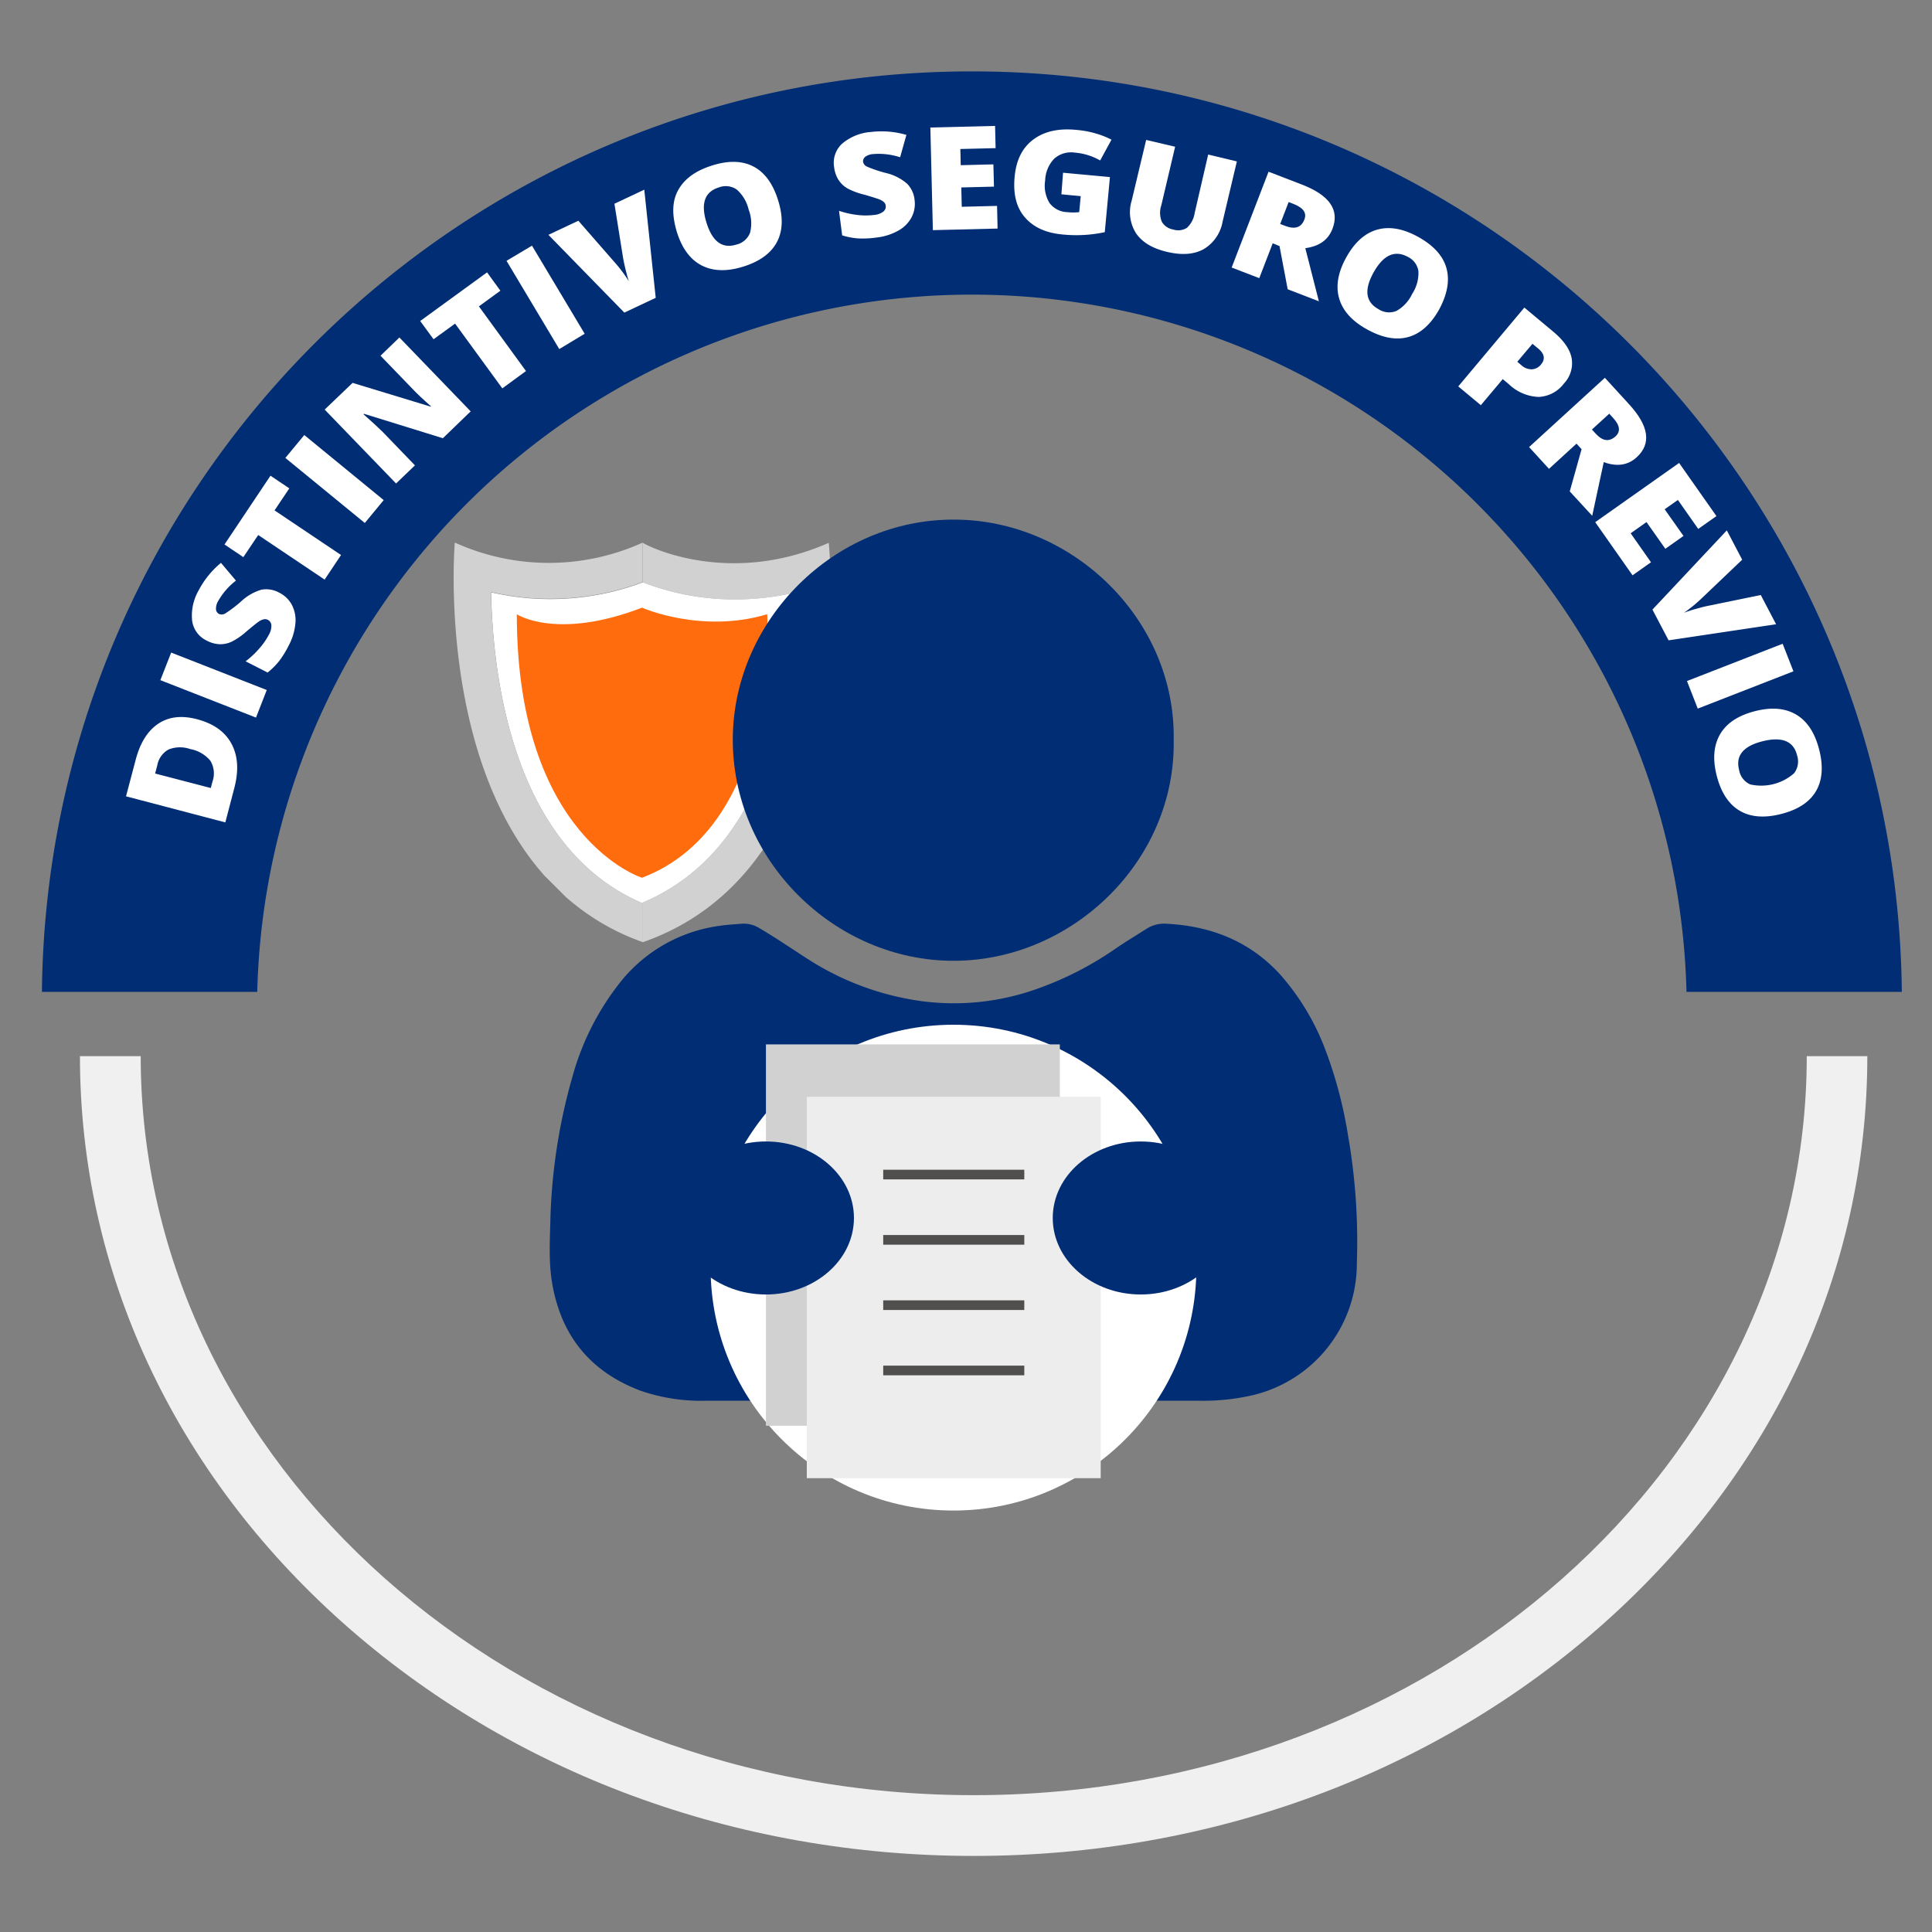 <svg xmlns="http://www.w3.org/2000/svg" viewBox="0 0 400 400"><rect x="0" y="0" width="400" height="400" fill="#808080" stroke="none"/><defs><style>.cls-1{fill:#002d74;}.cls-2{fill:#fff;}.cls-3{fill:#d1d1d1;}.cls-4{fill:#ff6c0e;}.cls-5{fill:#ededed;}.cls-6{fill:#504f4e;}.cls-7{fill:#f0f0f0;}</style></defs><g id="graficos"><path class="cls-1" d="M53.26,205.35a148,148,0,0,1,295.91,0h44.58C392.68,99.92,306.9,14.78,201.21,14.78S9.75,99.92,8.68,205.35Z"/><path class="cls-2" d="M40.8,148.91q5.14,1.35,7.14,5.1t.56,9.19l-1.85,7.07-20.56-5.4,2-7.56q1.38-5.26,4.66-7.46T40.8,148.91Zm-1.41,6.18a6.39,6.39,0,0,0-4.5.09,4.68,4.68,0,0,0-2.32,3.25l-.45,1.72,11.52,3,.35-1.32a5.08,5.08,0,0,0-.44-4.33A7.05,7.05,0,0,0,39.39,155.09Z"/><path class="cls-2" d="M53,148.57l-19.8-7.75,2.24-5.71,19.79,7.75Z"/><path class="cls-2" d="M57.78,122.69a6,6,0,0,1,2.65,2.54,6.91,6.91,0,0,1,.73,3.82,12,12,0,0,1-1.38,4.59,20.15,20.15,0,0,1-2,3.24,15.11,15.11,0,0,1-2.37,2.36l-4.56-2.32a18.54,18.54,0,0,0,2.82-2.64,14.47,14.47,0,0,0,2-2.87,3.57,3.57,0,0,0,.51-2,1.36,1.36,0,0,0-.73-1.08,1.25,1.25,0,0,0-.8-.12,3,3,0,0,0-1,.43c-.37.24-1.23.92-2.58,2.06A14.36,14.36,0,0,1,48,132.84a5.64,5.64,0,0,1-2.55.54,6.35,6.35,0,0,1-2.67-.76,5.34,5.34,0,0,1-3-4.1,10.46,10.46,0,0,1,1.36-6.31,18.54,18.54,0,0,1,4.61-5.68l3.1,3.68a14.19,14.19,0,0,0-3.69,4.25,3,3,0,0,0-.44,1.72,1.2,1.2,0,0,0,.62.93,1.42,1.42,0,0,0,1.31-.11,25.78,25.78,0,0,0,3.3-2.51,10.4,10.4,0,0,1,4.21-2.41A5.56,5.56,0,0,1,57.78,122.69Z"/><path class="cls-2" d="M70.61,114.91,67.21,120l-13.75-9.23-3.08,4.58-3.9-2.62L56,98.49l3.9,2.62-3.06,4.56Z"/><path class="cls-2" d="M75.53,108.28,59.08,94.81,63,90.07l16.44,13.47Z"/><path class="cls-2" d="M97.45,85.17l-5.76,5.56L75.36,85.67l-.1.1q2.65,2.34,4,3.68l6.65,6.9L82,100.1,67.22,84.8,73,79.27l16.17,4.92.07-.06Q86.81,82,85.45,80.56l-6.67-6.91,3.91-3.78Z"/><path class="cls-2" d="M108.9,76.82,104,80.41,94.22,67l-4.46,3.24L87,66.46l13.84-10.07,2.76,3.8-4.45,3.24Z"/><path class="cls-2" d="M115.79,72.27,104.87,54l5.27-3.14,10.91,18.24Z"/><path class="cls-2" d="M127.21,42.18l6.18-2.91,2.37,22.39-6.5,3.06-15.72-16.1,6.2-2.92,7.37,8.44a29.67,29.67,0,0,1,3.08,4.08q-.33-1-.69-2.49c-.24-1-.41-1.82-.51-2.41Z"/><path class="cls-2" d="M161.11,41.5q1.59,5.13-.26,8.62t-7,5.09q-5.07,1.57-8.61-.27t-5.13-7c-1-3.38-1-6.24.3-8.58s3.57-4,7-5.09,6.31-1,8.63.23S160.05,38.07,161.11,41.5Zm-14.84,4.6c1.22,3.93,3.27,5.44,6.18,4.54a4,4,0,0,0,2.84-2.45A7.86,7.86,0,0,0,155,43.4a7.93,7.93,0,0,0-2.47-4.16,4,4,0,0,0-3.69-.44Q144.43,40.15,146.27,46.1Z"/><path class="cls-2" d="M189.35,41.37a6,6,0,0,1-.62,3.62A6.79,6.79,0,0,1,186,47.74a11.89,11.89,0,0,1-4.56,1.44,20,20,0,0,1-3.79.18,14.74,14.74,0,0,1-3.29-.63l-.65-5.08a18.86,18.86,0,0,0,3.77.85,14.15,14.15,0,0,0,3.49,0,3.53,3.53,0,0,0,1.92-.7,1.31,1.31,0,0,0,.49-1.21,1.17,1.17,0,0,0-.35-.72,2.91,2.91,0,0,0-.9-.56c-.4-.17-1.45-.5-3.15-1A14.47,14.47,0,0,1,175.44,39a5.51,5.51,0,0,1-1.87-1.81,6.34,6.34,0,0,1-.88-2.63,5.37,5.37,0,0,1,1.68-4.83,10.41,10.41,0,0,1,6-2.41,18.4,18.4,0,0,1,7.29.61l-1.3,4.63a14.2,14.2,0,0,0-5.59-.66,3,3,0,0,0-1.67.6,1.18,1.18,0,0,0-.41,1,1.37,1.37,0,0,0,.82,1,26.57,26.57,0,0,0,3.93,1.32A10.32,10.32,0,0,1,187.77,38,5.51,5.51,0,0,1,189.35,41.37Z"/><path class="cls-2" d="M206.54,47.32l-13.4.33-.52-21.25,13.4-.33.11,4.6-7.3.18.08,3.35,6.76-.17.12,4.61-6.76.17.09,4,7.31-.18Z"/><path class="cls-2" d="M220.09,35.76l9.71.9-1.07,11.41a28.26,28.26,0,0,1-8.81.47c-3.46-.33-6-1.52-7.77-3.59s-2.41-4.86-2.08-8.36,1.6-6,3.85-7.69,5.24-2.39,9-2a20.11,20.11,0,0,1,4,.75,17.33,17.33,0,0,1,3.2,1.27l-2.34,4.3a12.63,12.63,0,0,0-5.24-1.62,5.24,5.24,0,0,0-4.26,1.24,6.81,6.81,0,0,0-1.89,4.52,6.9,6.9,0,0,0,.89,4.65,4.73,4.73,0,0,0,3.65,1.91,11.62,11.62,0,0,0,2.51,0l.31-3.31-4-.38Z"/><path class="cls-2" d="M256.08,33.42l-2.95,12.45a8.31,8.31,0,0,1-3.93,5.72c-2,1.1-4.5,1.28-7.57.56s-5.13-2-6.39-3.8a8.14,8.14,0,0,1-.94-6.8l3-12.58,6,1.41-2.87,12.15a4.84,4.84,0,0,0,.12,3.39,3.31,3.31,0,0,0,2.33,1.59,3.35,3.35,0,0,0,2.87-.35,5.19,5.19,0,0,0,1.58-3L250.14,32Z"/><path class="cls-2" d="M263.5,50.37l-2.78,7.22L255,55.39l7.64-19.84,6.9,2.66q8.6,3.32,6.33,9.17c-.88,2.3-2.76,3.62-5.62,4l2.81,11-6.46-2.49-1.69-8.94Zm1.55-4,1.07.41c2,.76,3.3.32,3.94-1.34q.78-2-2.14-3.17l-1.12-.44Z"/><path class="cls-2" d="M298,64q-2.61,4.7-6.41,5.77T283,68.18q-4.65-2.58-5.75-6.42t1.5-8.51q2.58-4.64,6.41-5.71t8.52,1.54q4.71,2.63,5.78,6.4T298,64ZM284.39,56.4q-3,5.39,1,7.6a4,4,0,0,0,3.74.37,7.91,7.91,0,0,0,3.25-3.53,7.89,7.89,0,0,0,1.29-4.67,3.92,3.92,0,0,0-2.22-3Q287.41,51,284.39,56.4Z"/><path class="cls-2" d="M323.8,79.4a6.93,6.93,0,0,1-5.25,2.78,9.4,9.4,0,0,1-6.11-2.59l-1.31-1.1-4.54,5.4L301.92,80,315.6,63.68l6,5c2.18,1.83,3.45,3.66,3.79,5.48A6.1,6.1,0,0,1,323.8,79.4Zm-9.66-4.5.85.72a3.16,3.16,0,0,0,2.14.84,2.56,2.56,0,0,0,1.92-1q1.38-1.65-.56-3.28l-1.21-1Z"/><path class="cls-2" d="M326.4,91.85l-5.7,5.22-4.12-4.51,15.69-14.34,5,5.46q6.21,6.78,1.58,11-2.73,2.49-6.81,1l-2.39,11.11L325,101.74,327.45,93Zm3.19-2.92.77.84c1.44,1.58,2.81,1.76,4.12.57q1.62-1.49-.49-3.8l-.81-.89Z"/><path class="cls-2" d="M338,119.11l-7.73-11,17.37-12.26,7.73,11-3.77,2.66-4.21-6-2.74,1.93,3.9,5.52-3.76,2.66-3.9-5.53-3.28,2.32,4.21,6Z"/><path class="cls-2" d="M364.55,123.19l3.17,6.05-22.26,3.33-3.34-6.36,15.4-16.4,3.18,6.07-8.11,7.73a31.26,31.26,0,0,1-3.94,3.26,23.15,23.15,0,0,1,2.46-.8c1-.29,1.79-.49,2.39-.61Z"/><path class="cls-2" d="M349.27,141l19.81-7.72,2.23,5.71-19.81,7.72Z"/><path class="cls-2" d="M368.72,168.54q-5.21,1.31-8.59-.72t-4.71-7.25c-.87-3.44-.62-6.3.73-8.59s3.76-3.87,7.23-4.75,6.28-.61,8.55.75,3.84,3.79,4.72,7.26.64,6.36-.7,8.61S372.2,167.66,368.72,168.54Zm-3.8-15.07q-6,1.51-4.86,5.93a4,4,0,0,0,2.29,3,10.3,10.3,0,0,0,9.09-2.3,4,4,0,0,0,.64-3.66Q371,151.95,364.92,153.47Z"/><path class="cls-3" d="M171.6,112.51c.27,2.7,5.94,67-38.49,82.56v-8.2l1.17-.53a39.84,39.84,0,0,0,4.05-2.14c10.92-6.54,17.34-17.32,21.09-28.52a98.6,98.6,0,0,0,4.3-20.11c.55-4.79.76-9.19.81-12.78h0v-.09a54.77,54.77,0,0,1-12.29,1.4,52.35,52.35,0,0,1-19.12-3.54V112.4c1.79,1.12,18.28,8.88,38.43,0Z"/><path class="cls-2" d="M164.52,122.79h0c-.05,3.59-.26,8-.81,12.78a98.6,98.6,0,0,1-4.3,20.11c-3.75,11.2-10.17,22-21.09,28.52a39.84,39.84,0,0,1-4.05,2.14l-1.17.53a1.45,1.45,0,0,0-.22.09c-23.86-10.3-29.7-39.52-30.92-58-.16-2.29-.24-4.41-.28-6.32a54.45,54.45,0,0,0,23.59.21,53.49,53.49,0,0,0,7.83-2.29,52.35,52.35,0,0,0,19.12,3.54,54.77,54.77,0,0,0,12.29-1.4Z"/><path class="cls-3" d="M133.11,186.87v8.2h0a48.2,48.2,0,0,1-16-9.4l-4.4-4.39c-22.28-25.11-18.55-68.95-18.55-68.95a47.08,47.08,0,0,0,38.92,0h0v8.16a53.49,53.49,0,0,1-7.83,2.29,54.45,54.45,0,0,1-23.59-.21c0,1.91.12,4,.28,6.32,1.22,18.48,7.06,47.7,30.92,58A1.45,1.45,0,0,1,133.11,186.87Z"/><path class="cls-4" d="M107,127.17s8.19,5.46,25.92-1.36c0,0,12.28,5.45,25.92,1.36,0,0,2.72,43.65-25.92,54.56C132.9,181.73,107,173.55,107,127.17Z"/><path class="cls-1" d="M197.43,290q-25.59,0-51.18,0a38.2,38.2,0,0,1-13.75-2.11q-15.23-5.81-18.12-21.86c-.78-4.32-.56-8.67-.44-13a118.55,118.55,0,0,1,4.58-30.12,54.83,54.83,0,0,1,10.31-20.06A31.65,31.65,0,0,1,149,191.68c1.5-.23,3-.3,4.52-.43a6.13,6.13,0,0,1,3.76.95c3.42,2,6.72,4.28,10.08,6.43a58,58,0,0,0,23.38,8.64,51.09,51.09,0,0,0,23.55-2.39,68.54,68.54,0,0,0,16.91-8.64c2-1.35,4.08-2.61,6.12-3.91a6.8,6.8,0,0,1,4.16-1.08c9.14.46,17.11,3.54,23.43,10.36a50.15,50.15,0,0,1,9.54,15.86,90,90,0,0,1,4.61,17.38,128.08,128.08,0,0,1,1.86,26.66A28,28,0,0,1,259,288.94,45.74,45.74,0,0,1,248,290Q222.7,290,197.43,290Z"/><path class="cls-1" d="M243,153.25c.42,25-21,45.62-45.49,45.67-24.75.06-46.12-20.93-45.79-46.34.32-24.27,21-45.1,45.83-45C222,107.6,243.45,128.21,243,153.25Z"/><circle class="cls-2" cx="197.41" cy="262.45" r="50.29"/><rect class="cls-3" x="158.58" y="216.23" width="60.85" height="78.96"/><rect class="cls-5" x="167.04" y="227.08" width="60.85" height="78.96"/><rect class="cls-6" x="182.86" y="255.7" width="29.21" height="2"/><rect class="cls-6" x="182.86" y="242.18" width="29.21" height="2"/><rect class="cls-6" x="182.86" y="269.22" width="29.21" height="2"/><rect class="cls-6" x="182.86" y="282.74" width="29.21" height="2"/><ellipse class="cls-1" cx="158.58" cy="252.17" rx="18.22" ry="15.84"/><ellipse class="cls-1" cx="236.18" cy="252.17" rx="18.22" ry="15.84"/><path class="cls-7" d="M201.6,384.25C152.31,384.25,106,367.11,71,336c-35.12-31.3-54.45-73-54.45-117.33H29.13c0,84.38,77.37,153,172.47,153s172.47-68.66,172.47-153h12.54c0,44.36-19.34,86-54.45,117.33C297.25,367.11,250.88,384.25,201.6,384.25Z"/></g></svg>